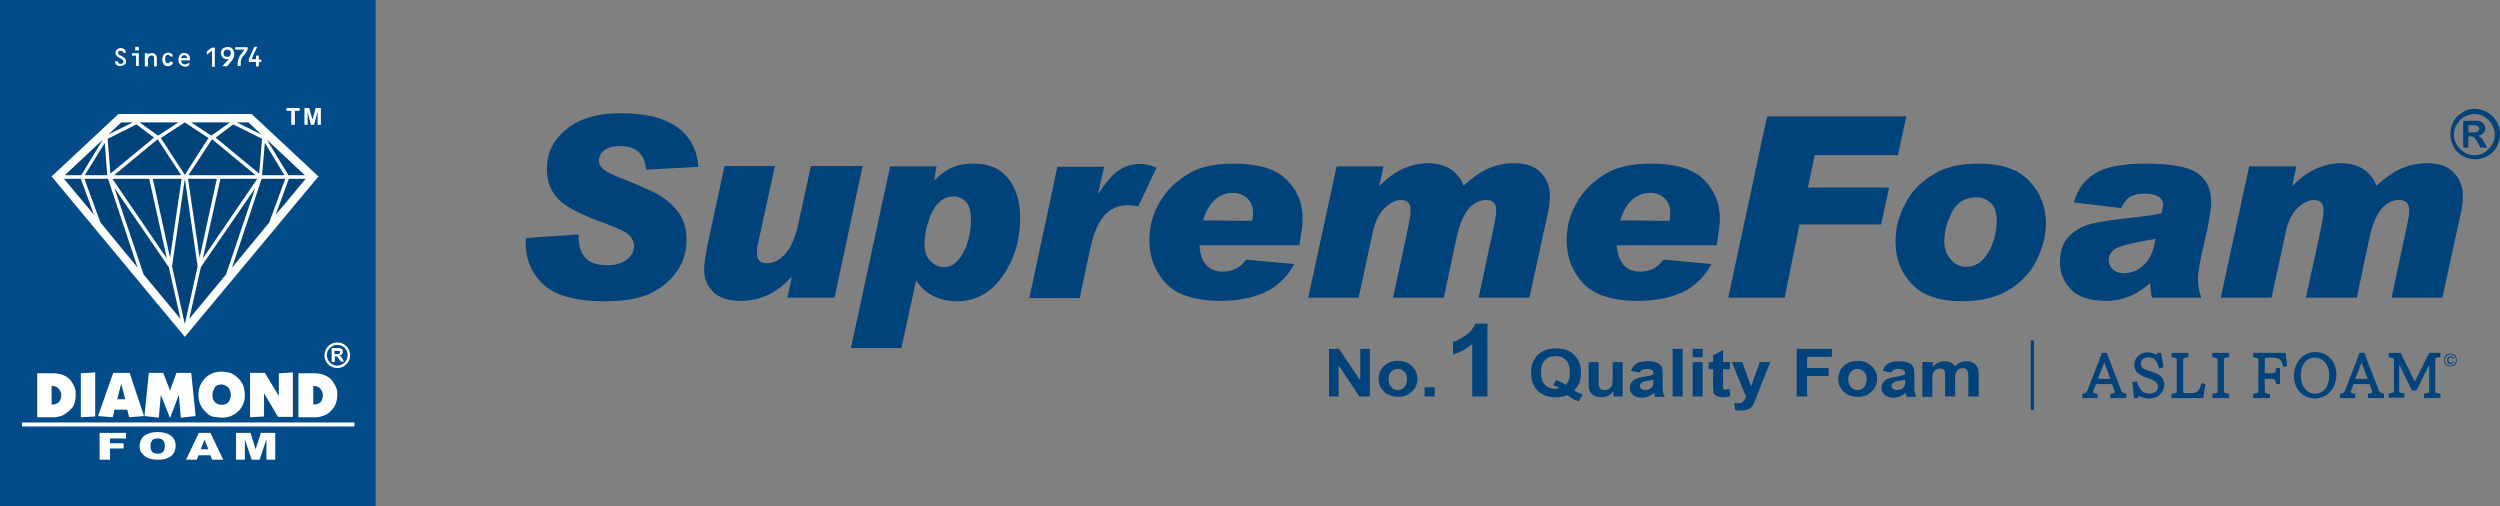 <?xml version="1.0" encoding="UTF-8"?> <svg xmlns="http://www.w3.org/2000/svg" xmlns:xlink="http://www.w3.org/1999/xlink" version="1.1" id="Layer_1" x="0px" y="0px" viewBox="0 0 624.9 126.5" style="enable-background:new 0 0 624.9 126.5;" xml:space="preserve"><rect x="0" y="0" width="624.9" height="126.5" fill="#808080" stroke="none"/> <style type="text/css"> .st0{fill:#004B88;} .st1{fill:#FFFFFF;} .st2{fill:#00427A;} </style> <rect class="st0" width="93.9" height="126.5"></rect> <polygon class="st1" points="62.1,30.4 30.3,30.4 15.5,44.3 46.2,81.2 76.9,44.3 "></polygon> <path class="st1" d="M46.2,84.2L12.9,44.1l16.7-15.6h33.3l16.7,15.6L46.2,84.2z M18.2,44.5l28.1,33.8l28.1-33.8L61.3,32.3H31.1 L18.2,44.5z"></path> <polygon class="st2" points="25.7,34.9 16.2,43.8 20.3,43.8 "></polygon> <polygon class="st2" points="16,44.7 23.5,53.7 20.2,44.7 "></polygon> <polygon class="st2" points="26.9,44.7 21.1,44.7 25.1,55.6 34.4,66.9 27,44.7 "></polygon> <path class="st2" d="M15.7,44.3L15.7,44.3L15.7,44.3z"></path> <polygon class="st2" points="40.1,30.6 40.1,30.6 34.9,30.6 39.5,33.9 44.6,30.6 "></polygon> <polygon class="st2" points="30.3,30.6 27.1,33.6 33.2,30.6 "></polygon> <polygon class="st2" points="28.6,47 35.9,68.6 45.1,79.7 42.2,66.8 "></polygon> <polygon class="st2" points="46.2,43.7 52.1,34.5 46.2,30.6 40.2,34.5 "></polygon> <polygon class="st2" points="41.7,64.6 37.3,44.7 28.1,44.7 "></polygon> <polygon class="st2" points="39.4,34.8 28.5,43.8 45.3,43.8 "></polygon> <polygon class="st2" points="45.4,44.7 38.2,44.7 42.5,64.4 "></polygon> <polygon class="st2" points="38.5,34.4 34.1,31.1 26.9,34.7 27.6,43.4 "></polygon> <polygon class="st2" points="49.4,66.6 46.2,44.7 43,66.6 46.2,81 "></polygon> <polygon class="st2" points="26.8,43.8 26.2,35.7 21.2,43.8 "></polygon> <polygon class="st2" points="76.2,43.8 66.7,34.9 72.1,43.8 "></polygon> <polygon class="st2" points="68.9,53.7 76.4,44.7 72.2,44.7 "></polygon> <polygon class="st2" points="65.5,44.7 65.4,44.7 58,66.9 67.3,55.6 71.3,44.7 "></polygon> <path class="st2" d="M76.7,44.3L76.7,44.3L76.7,44.3z"></path> <polygon class="st2" points="62.1,30.6 59.2,30.6 65.3,33.6 "></polygon> <polygon class="st2" points="50.2,66.8 47.3,79.7 56.5,68.6 63.8,47 "></polygon> <polygon class="st2" points="55.1,44.7 50.7,64.6 64.3,44.7 "></polygon> <polygon class="st2" points="49.9,64.4 54.2,44.7 47,44.7 "></polygon> <polygon class="st2" points="64.8,43.4 65.5,34.7 58.3,31.1 53.9,34.4 "></polygon> <polygon class="st2" points="66.2,35.7 65.5,43.8 71.1,43.8 "></polygon> <polygon class="st2" points="52.2,30.6 52.2,30.6 57.5,30.6 52.8,33.9 47.8,30.6 "></polygon> <polyline class="st2" points="63.9,43.8 47.1,43.8 53,34.8 "></polyline> <polygon class="st1" points="72.8,31.2 72.8,27.7 71.6,27.7 71.6,27 74.9,27 74.9,27.7 73.7,27.7 73.7,31.2 "></polygon> <polygon class="st1" points="76.1,31.2 76.1,27 77.3,27 78.1,29.9 78.9,27 80.2,27 80.2,31.2 79.4,31.2 79.4,27.9 78.5,31.2 77.7,31.2 76.9,27.9 76.9,31.2 "></polygon> <path class="st1" d="M65.3,15.5c-0.1,0-0.3,0-0.4,0s-0.2,0-0.2,0.2c0,0.3,0,0.6,0,0.9H64c0-0.3,0-0.5,0-0.8s0-0.3-0.3-0.3 c-0.4,0-0.9,0-1.3,0h-0.2c0-0.4-0.1-0.7,0.1-1c0.2-0.3,0.3-0.7,0.5-1.1c0.2-0.5,0.5-1,0.7-1.6l0.1-0.1c0.2,0,0.4,0,0.7,0 c-0.5,1-1,2.1-1.4,3.1c0.4,0,0.7,0,1,0l0.1-0.1c0-0.2,0-0.4,0-0.6v-0.2h0.7c0,0.3,0,0.5,0,0.8c0,0.2,0,0.2,0.2,0.2 c0.1,0,0.3,0,0.4,0L65.3,15.5L65.3,15.5z"></path> <path class="st1" d="M55.6,16.5c0.5-0.6,1.1-1.1,1.6-1.8c-0.3,0.1-0.6,0.1-0.8,0.1c-0.3-0.1-0.6-0.2-0.8-0.5c-0.4-0.5-0.4-1-0.3-1.5 c0.1-0.5,0.4-0.8,0.9-0.9c0.4-0.2,0.8-0.2,1.2-0.1c0.4,0.1,0.7,0.3,0.9,0.7c0.3,0.5,0.3,1,0.2,1.5c-0.1,0.4-0.3,0.8-0.5,1.1 c-0.3,0.4-0.7,0.8-1,1.2c-0.1,0.2-0.3,0.3-0.6,0.3C56,16.5,55.8,16.6,55.6,16.5L55.6,16.5z M56.8,14.2c0.5,0.1,0.9-0.4,0.9-0.9 c0-0.6-0.4-0.9-0.9-0.9s-0.9,0.3-0.9,0.9C55.8,13.8,56.2,14.2,56.8,14.2"></path> <path class="st1" d="M28.8,15.3c0.3,0,0.4,0,0.6,0l0.1,0.1c0,0.3,0.2,0.5,0.4,0.5c0.3,0.1,0.6,0.1,0.9-0.2c0.1-0.2,0.1-0.6-0.1-0.7 c-0.2-0.1-0.4-0.3-0.6-0.4c-0.3-0.2-0.7-0.3-0.9-0.6c-0.1-0.1-0.2-0.3-0.3-0.4c-0.1-0.5,0-1,0.4-1.3s0.9-0.4,1.4-0.2 c0.4,0.1,0.6,0.4,0.7,0.7c0.1,0.1,0,0.3,0.1,0.4c-0.2,0-0.4,0-0.6,0h-0.1c0-0.2-0.1-0.4-0.3-0.4c-0.2-0.1-0.3-0.1-0.5-0.1 c-0.3,0-0.4,0.2-0.5,0.4c0,0.2,0.1,0.5,0.3,0.6c0.4,0.2,0.8,0.4,1.1,0.6c0.3,0.2,0.5,0.5,0.6,0.8c0,0.3,0,0.6-0.1,0.8 c-0.2,0.2-0.4,0.4-0.7,0.5c-0.3,0.1-0.7,0.1-1,0.1c-0.4-0.1-0.7-0.3-0.9-0.7C28.8,15.7,28.8,15.5,28.8,15.3"></path> <path class="st1" d="M47.4,15.8c0,0.3-0.2,0.6-0.4,0.7c-0.4,0.2-0.8,0.2-1.2,0.1s-0.8-0.4-1-0.8c-0.2-0.3-0.2-0.7-0.2-1.1 c0.1-0.5,0.2-0.9,0.6-1.2c0.1-0.1,0.2-0.1,0.3-0.2c0.4-0.1,0.9-0.1,1.3,0.1c0.3,0.2,0.5,0.4,0.6,0.7s0.1,0.6,0.1,0.9l-0.1,0.1 c-0.4,0-0.8,0-1.2,0c-0.3,0-0.6,0-0.9,0c-0.1,0.3,0.2,0.7,0.5,0.9c0.3,0.1,0.6,0.2,0.8,0c0.1,0,0.1-0.1,0.2-0.1 C47,15.8,47.2,15.8,47.4,15.8 M46.8,14.5c0-0.3-0.3-0.7-0.7-0.7s-0.8,0.3-0.8,0.7H46.8z"></path> <path class="st1" d="M36.9,16.6h-0.7v-3.3h0.7v0.3c0.1-0.1,0.1-0.1,0.2-0.1c0.4-0.2,0.7-0.3,1.2-0.2c0.6,0.1,0.9,0.7,0.9,1.2 c0,0.7,0,1.4,0,2.1h-0.7c0-0.1,0-0.1,0-0.2c0-0.7,0-1.3,0-2c0-0.3-0.2-0.5-0.5-0.5s-0.6,0-0.8,0.3C37,14.4,37,14.6,37,14.9 c0,0.5,0,1.1,0,1.6v0.1H36.9z"></path> <path class="st1" d="M60.1,16.5h-0.7v-0.1c0-0.2,0-0.4,0-0.7c0-0.4,0.1-0.8,0.3-1.2c0.2-0.5,0.5-0.9,0.9-1.4 c0.2-0.2,0.3-0.5,0.5-0.7l0,0h-2.3v-0.6h3.1c0,0.2,0,0.3,0,0.5c-0.1,0.3-0.2,0.6-0.4,0.8c-0.2,0.4-0.5,0.7-0.8,1 c-0.2,0.2-0.3,0.5-0.4,0.8c-0.2,0.5-0.1,0.9-0.1,1.4C60.1,16.4,60.1,16.5,60.1,16.5"></path> <path class="st1" d="M51.7,13.7c0-0.3,0-0.6,0-0.8c0-0.1,0.1-0.2,0.2-0.2c0.3-0.3,0.6-0.5,0.9-0.7c0.1-0.1,0.2-0.1,0.3-0.1 c0.2,0,0.4,0,0.6,0v4.8H53v-4C52.5,13,52.2,13.3,51.7,13.7"></path> <path class="st1" d="M43.2,15.5c0,0.4-0.1,0.6-0.4,0.8c-0.4,0.3-0.8,0.3-1.2,0.2c-0.3-0.1-0.6-0.2-0.7-0.5c-0.3-0.5-0.4-1-0.3-1.5 c0.1-0.4,0.2-0.8,0.6-1.1c0.4-0.2,0.8-0.3,1.2-0.2c0.3,0.1,0.6,0.2,0.7,0.5c0.1,0.1,0.1,0.3,0.2,0.4c-0.2,0-0.4,0-0.7,0 c0,0-0.1,0-0.1-0.1c-0.1-0.1-0.2-0.2-0.3-0.3c-0.3,0-0.5,0-0.7,0.2c-0.1,0.1-0.2,0.3-0.2,0.4c0,0.3,0,0.6,0,0.9 c0.1,0.4,0.3,0.7,0.8,0.6c0.2,0,0.3-0.2,0.4-0.4l0.1-0.1C42.8,15.5,43,15.5,43.2,15.5"></path> <polygon class="st1" points="34,13.9 33,13.9 33,13.3 34.7,13.3 34.7,16.5 34,16.5 "></polygon> <path class="st1" d="M33.8,12.6v-0.9c0.3,0,0.5,0,0.8,0l0.1,0.1c0,0.2,0,0.5,0,0.8C34.7,12.6,33.8,12.6,33.8,12.6z"></path> <path class="st1" d="M18.9,97.8c0,0.1,0,0.3,0,0.5s0,0.3,0,0.5c0,1.6-0.4,2.8-1.3,3.6c-0.9,0.8-1.6,1.3-2.1,1.5 c-0.6,0.2-1.2,0.4-2,0.4H13H9.3v-11h3.8h0.6c1.2,0.1,2.1,0.4,2.8,0.8c0.7,0.4,1.3,1,1.7,1.8C18.6,96.5,18.8,97.2,18.9,97.8 M15.1,97.9c-0.3-0.8-0.9-1.3-1.7-1.4h-0.2h-0.3v4.6h0.3h0.3c0.4-0.1,0.7-0.2,1-0.4c0.3-0.2,0.5-0.5,0.6-0.9 c0.2-0.4,0.2-0.7,0.2-1.1C15.3,98.4,15.3,98.1,15.1,97.9"></path> <polygon class="st1" points="23.8,104.1 20.2,104.3 20.2,93.3 23.8,93.1 "></polygon> <path class="st1" d="M36,104l-3.7,0.3l-0.5-1.9h-3.2l-0.4,1.9l-3.7-0.3l3.8-10.8h4.1L36,104z M31.3,99.8l-1-3.9l-1,3.9H31.3z"></path> <polygon class="st1" points="48.9,104 45.2,104.4 44.7,98.7 42.5,104.5 40.2,98.7 39.7,104.4 36.1,104 37.2,93.2 40.8,93.2 42.5,97.6 44.1,93.2 47.8,93.2 "></polygon> <path class="st1" d="M61.1,100c-0.3,1.4-1,2.4-2,3.2c-1,0.8-2.2,1.2-3.7,1.2c-0.4,0-1-0.1-1.9-0.2s-1.7-0.7-2.6-1.8 c-0.9-1-1.3-2.3-1.3-3.8c0-1.6,0.6-3,1.7-4.1c1.1-1.1,2.5-1.6,4.1-1.6c0.4,0,0.9,0.1,1.7,0.2s1.5,0.6,2.3,1.3 c0.8,0.8,1.3,1.5,1.5,2.3s0.3,1.4,0.3,1.9C61.2,99.1,61.2,99.6,61.1,100 M57.6,98.1c-0.1-0.6-0.3-1.1-0.8-1.5 c-0.5-0.3-1-0.5-1.4-0.5c-0.9,0-1.5,0.3-1.8,0.9s-0.5,1.1-0.5,1.7c0,0.8,0.2,1.4,0.6,1.8s1,0.7,1.7,0.7c0.8,0,1.4-0.3,1.8-0.8 c0.3-0.6,0.5-1.1,0.5-1.7v-0.3C57.7,98.3,57.6,98.2,57.6,98.1"></path> <polygon class="st1" points="73.2,104.2 69.5,104.2 66,98.3 66,104.1 62.5,104.3 62.5,93.2 66.2,93.2 69.7,99 69.7,93.3 73.2,93.1 "></polygon> <path class="st1" d="M84.3,97.8c0,0.1,0,0.3,0,0.5s0,0.3,0,0.5c0,1.6-0.5,2.7-1.3,3.6c-0.9,1-1.3,1.2-2.1,1.5 c-0.6,0.2-1.2,0.4-2,0.4h-0.6h-3.7v-11h3.8H79c1.2,0.1,2.1,0.4,2.8,0.8c0.7,0.4,1.3,1,1.7,1.8C83.9,96.5,84.2,97.2,84.3,97.8 M80.5,97.9c-0.3-0.8-0.9-1.3-1.7-1.4h-0.2h-0.3v4.6h0.3h0.3c0.4-0.1,0.7-0.2,1-0.4c0.3-0.2,0.5-0.5,0.6-0.9 c0.2-0.4,0.2-0.7,0.2-1.1C80.7,98.4,80.6,98.1,80.5,97.9"></path> <polygon class="st1" points="24.9,108.2 31.5,108.2 31.5,109.6 27.5,109.6 27.5,110.8 30.9,110.8 30.9,112.1 27.5,112.1 27.5,114.9 24.9,114.9 "></polygon> <path class="st1" d="M34.9,111.5c0-1.1,0.4-2,1.2-2.6s1.9-0.9,3.3-0.9c1.4,0,2.5,0.3,3.3,0.9s1.2,1.4,1.2,2.5c0,0.8-0.2,1.4-0.5,1.9 s-0.8,0.9-1.5,1.2c-0.6,0.3-1.4,0.4-2.4,0.4s-1.8-0.1-2.4-0.4c-0.6-0.2-1.2-0.6-1.5-1.1C35.1,113,34.9,112.3,34.9,111.5 M37.6,111.5 c0,0.7,0.2,1.2,0.5,1.5s0.8,0.4,1.3,0.4c0.6,0,1-0.1,1.3-0.4s0.5-0.8,0.5-1.6c0-0.6-0.2-1.1-0.5-1.4s-0.8-0.4-1.3-0.4 s-1,0.1-1.3,0.4C37.8,110.4,37.6,110.9,37.6,111.5"></path> <path class="st1" d="M52.6,113.8h-3l-0.4,1.1h-2.7l3.2-6.7h2.9l3.2,6.7H53L52.6,113.8z M52.1,112.3l-1-2.4l-0.9,2.4H52.1z"></path> <polygon class="st1" points="59,108.2 62.6,108.2 63.9,112.3 65.2,108.2 68.8,108.2 68.8,114.9 66.6,114.9 66.6,109.8 64.9,114.9 62.9,114.9 61.2,109.8 61.2,114.9 59,114.9 "></polygon> <rect x="5.5" y="105.6" class="st1" width="83.1" height="1"></rect> <path class="st1" d="M84.3,92c-1.8,0-3.2-1.4-3.2-3.2s1.4-3.2,3.2-3.2c1.8,0,3.2,1.4,3.2,3.2S86.1,92,84.3,92 M84.3,86.2 c-1.4,0-2.6,1.2-2.6,2.6s1.2,2.6,2.6,2.6s2.6-1.2,2.6-2.6C86.9,87.3,85.7,86.2,84.3,86.2"></path> <path class="st1" d="M82.9,90.5V87h1.5c0.4,0,0.6,0,0.8,0.1c0.2,0.1,0.3,0.2,0.4,0.3c0.1,0.2,0.1,0.3,0.1,0.5c0,0.3-0.1,0.5-0.2,0.6 c-0.2,0.2-0.4,0.3-0.7,0.3c0.1,0.1,0.3,0.2,0.4,0.3c0.1,0.1,0.2,0.3,0.4,0.6l0.4,0.7h-0.8l-0.5-0.7c-0.2-0.3-0.3-0.4-0.4-0.5 s-0.1-0.1-0.2-0.1s-0.2,0-0.3,0h-0.1v1.4C83.7,90.5,82.9,90.5,82.9,90.5z M83.6,88.5h0.5c0.3,0,0.5,0,0.6,0s0.1-0.1,0.2-0.1 c0-0.1,0.1-0.2,0.1-0.3c0-0.1,0-0.2-0.1-0.3c-0.1-0.1-0.1-0.1-0.3-0.1c-0.1,0-0.2,0-0.5,0h-0.5C83.6,87.7,83.6,88.5,83.6,88.5z"></path> <path class="st2" d="M174.6,41.7l-13.1,0.7c-0.3-3.9-2.5-5.9-6.6-5.9c-1.7,0-3,0.4-3.9,1.1s-1.3,1.6-1.3,2.6c0,0.7,0.4,1.4,1.1,2.1 c0.7,0.6,2.4,1.5,5.1,2.5c3.4,1.3,6.2,2.6,8.4,3.7c2.1,1.2,3.9,2.7,5.3,4.6c1.4,1.9,2,4.2,2,7c0,2.6-0.7,5.1-2.2,7.4 c-1.5,2.3-3.6,4.2-6.4,5.6c-2.8,1.5-6.7,2.2-11.8,2.2c-7.2,0-12.3-1.4-15.3-4.1c-3-2.8-4.5-6.3-4.5-10.6v-1.1l13.2-0.9 c0,2.8,0.6,4.8,1.9,6c1.2,1.2,3,1.7,5.2,1.7s3.9-0.5,5.1-1.5c1.2-1,1.7-2.1,1.7-3.3c0-0.9-0.4-1.8-1.1-2.6c-0.7-0.8-2.6-1.7-5.5-2.8 c-6.7-2.4-10.9-4.6-12.6-6.6c-1.8-2-2.6-4.5-2.6-7.3c0-2.6,0.7-5,2.2-7.1s3.6-3.8,6.3-5c2.8-1.2,6.1-1.8,10-1.8 C167.2,28.3,173.8,32.8,174.6,41.7"></path> <path class="st2" d="M215.6,41.6l-7,32.8h-11.8l1.1-5l-0.2-0.1c-3.4,3.9-7.6,5.9-12.7,5.9c-3,0-5.3-0.8-6.8-2.3s-2.2-3.4-2.2-5.6 c0-1.4,0.4-4.1,1.3-8.2l3.8-17.6h12.6l-3.5,16c-0.5,2.4-0.8,3.7-0.9,4.1c-0.1,0.4-0.1,0.9-0.1,1.4v0.1c0,1.8,0.8,2.7,2.4,2.7 c1.9,0,3.5-0.9,4.9-2.6c1.4-1.7,2.4-4.2,3.1-7.5l3.1-14.2h12.9V41.6z"></path> <path class="st2" d="M233.6,45c1.8-1.7,3.4-2.8,4.8-3.3c1.4-0.6,3.1-0.8,5.1-0.8c3.7,0,6.5,1.2,8.5,3.7s3,5.8,3,9.9 c0,5.6-1.5,10.4-4.4,14.6c-3,4.1-6.7,6.2-11.2,6.2c-4.6,0-8.1-1.7-10.4-5.2L225.3,87h-12.6l9.8-45.4h11.6l-0.6,3.3L233.6,45z M236,66.8c1.8,0,3.4-1.2,4.7-3.5c1.3-2.3,2-5.2,2-8.5c0-2-0.4-3.5-1.3-4.4c-0.8-0.9-1.9-1.3-3-1.3c-2.3,0-4.1,1.3-5.4,3.9 c-1.2,2.6-1.9,5.3-1.9,8c0,1.9,0.5,3.4,1.5,4.3C233.7,66.3,234.8,66.8,236,66.8"></path> <path class="st2" d="M289.1,41.9l-4.6,9.7c-1-0.2-1.8-0.3-2.6-0.3c-2.4,0-4.4,0.9-5.9,2.6c-1.5,1.7-2.7,4.5-3.5,8.3l-2.6,12.3h-12.6 l7-32.8H276l-1.5,6.5l0.1,0.1c2-2.9,3.7-4.9,5.2-5.8c1.5-1,3.1-1.5,4.9-1.5C286.1,40.9,287.5,41.2,289.1,41.9"></path> <path class="st2" d="M323.5,66c-1.8,3.3-4.2,5.6-7.2,7s-6.7,2.2-11.1,2.2c-6.5,0-11.1-1.5-13.8-4.4c-2.7-2.9-4.1-6.5-4.1-10.7 c0-2.9,0.6-5.7,1.9-8.3s3-4.8,5.2-6.5c2.2-1.8,4.3-2.9,6.5-3.5c2.1-0.6,4.6-0.9,7.5-0.9c6.1,0,10.5,1.3,13.2,4s4,5.9,4,9.8 c0,1.3-0.3,3.5-0.8,6.6h-25c0.3,4.4,2.3,6.6,5.9,6.6c2.4,0,4.4-1,5.8-3L323.5,66z M313,55.2c0.1-0.5,0.2-1.1,0.2-1.9 c0-1.7-0.5-2.9-1.5-3.8c-1-0.9-2.2-1.3-3.7-1.3s-3,0.6-4.3,1.7c-1.3,1.2-2.3,2.9-3,5.2L313,55.2L313,55.2z"></path> <path class="st2" d="M365.8,46.4c2.4-2.1,4.5-3.6,6.5-4.4c2-0.8,4-1.2,6.2-1.2c3,0,5.2,0.8,6.7,2.4c1.5,1.6,2.2,3.5,2.2,5.7 c0,1.3-0.1,2.6-0.4,3.9l-4.7,21.6h-12.7l3-14c0.8-3.6,1.2-5.7,1.3-6.4c0.1-0.7,0.1-1.2,0.1-1.4c0-1.7-0.8-2.6-2.4-2.6 c-1.9,0-3.4,0.8-4.7,2.4c-1.2,1.6-2.2,4-2.9,7.4l-3.1,14.6h-12.7l3-13.8c0.8-3.7,1.2-5.9,1.3-6.6c0.1-0.7,0.1-1.2,0.1-1.5 c0-1.7-0.8-2.5-2.5-2.5c-1.3,0-2.6,0.7-4,2s-2.5,3.5-3.1,6.7l-3.4,15.7H327l7.1-32.8h11.7l-1,4.7l0.1,0.1c3.6-3.7,7.7-5.6,12.2-5.6 c2.1,0,3.9,0.5,5.5,1.5C364.1,43.3,365.2,44.7,365.8,46.4"></path> <path class="st2" d="M427.8,66c-1.8,3.3-4.2,5.6-7.2,7s-6.7,2.2-11.1,2.2c-6.5,0-11.1-1.5-13.8-4.4c-2.7-2.9-4.1-6.5-4.1-10.7 c0-2.9,0.6-5.7,1.9-8.3s3-4.8,5.2-6.5c2.2-1.8,4.3-2.9,6.5-3.5c2.1-0.6,4.6-0.9,7.5-0.9c6.1,0,10.5,1.3,13.2,4s4,5.9,4,9.8 c0,1.3-0.3,3.5-0.8,6.6h-25c0.4,4.4,2.3,6.6,5.9,6.6c2.4,0,4.4-1,5.8-3L427.8,66z M417.3,55.2c0.1-0.5,0.2-1.1,0.2-1.9 c0-1.7-0.5-2.9-1.5-3.8c-1-0.9-2.2-1.3-3.7-1.3s-3,0.6-4.3,1.7c-1.3,1.2-2.3,2.9-3,5.2L417.3,55.2L417.3,55.2z"></path> <polygon class="st2" points="476.5,29.1 474.4,38.8 453.6,38.8 451.9,46.9 472.2,46.9 470.2,56.1 449.8,56.1 446.1,74.4 432,74.4 441.7,29.1 "></polygon> <path class="st2" d="M494.5,40.9c5.9,0,10.2,1.5,12.9,4.5c2.7,3,4,6.4,4,10.4c0,3-0.8,6.1-2.3,9.2s-3.9,5.6-7,7.5 c-3.1,1.8-6.9,2.8-11.5,2.8c-5.8,0-10-1.4-12.7-4.3c-2.7-2.8-4.1-6.4-4.1-10.6c0-3.3,0.8-6.5,2.5-9.6c1.6-3.1,4-5.5,7.1-7.3 C486.4,41.7,490.1,40.9,494.5,40.9 M491.4,66.7c2.4,0,4.2-1.2,5.6-3.6s2.1-5.1,2.1-8c0-2.1-0.5-3.6-1.6-4.5s-2.2-1.3-3.5-1.3 c-2.7,0-4.7,1.2-6,3.6c-1.3,2.4-2,4.9-2,7.4c0,1.8,0.5,3.3,1.6,4.5C488.6,66.1,489.9,66.7,491.4,66.7"></path> <path class="st2" d="M518.4,50.6c0.8-3.1,2.5-5.5,5.2-7.2s6.9-2.5,12.6-2.5c6.5,0,10.8,0.8,13.1,2.4c2.3,1.6,3.4,4,3.4,7.1 c0,2.1-0.6,5.5-1.7,10.2c-1.1,4.5-1.6,7.6-1.6,9.3c0,1.5,0.3,3,0.8,4.5h-12.3c-0.3-1.3-0.4-2.5-0.4-3.7c-3.3,3-7,4.5-11,4.5 c-4.1,0-7.1-1-8.9-2.9c-1.8-1.9-2.7-4.2-2.7-6.7c0-2.9,0.8-5.1,2.4-6.7c1.6-1.5,3.6-2.6,6-3.1s5.6-1,9.7-1.4 c3.7-0.4,6.1-0.8,7.3-1.1c0.2-1,0.4-1.7,0.4-2.2c0-0.8-0.4-1.5-1.3-2c-0.8-0.5-1.9-0.7-3.3-0.7c-1.4,0-2.6,0.2-3.5,0.7 s-1.7,1.4-2.4,2.9L518.4,50.6z M538.8,59.7c-5.8,1-9.2,1.8-10.2,2.6c-1,0.7-1.5,1.6-1.5,2.6c0,1.1,0.4,1.9,1.1,2.5 c0.7,0.6,1.6,0.9,2.8,0.9c1.6,0,3.2-0.6,4.7-1.9C537.2,65.1,538.3,62.9,538.8,59.7"></path> <path class="st2" d="M594,46.4c2.4-2.1,4.5-3.6,6.5-4.4c2-0.8,4-1.2,6.2-1.2c3,0,5.2,0.8,6.7,2.4c1.5,1.6,2.2,3.5,2.2,5.7 c0,1.3-0.1,2.6-0.4,3.9l-4.7,21.6h-12.7l3-14c0.8-3.6,1.2-5.7,1.3-6.4s0.1-1.2,0.1-1.4c0-1.7-0.8-2.6-2.4-2.6 c-1.9,0-3.4,0.8-4.7,2.4c-1.2,1.6-2.2,4-2.9,7.4l-3.1,14.6h-12.7l3-13.8c0.8-3.7,1.2-5.9,1.3-6.6c0.1-0.7,0.1-1.2,0.1-1.5 c0-1.7-0.8-2.5-2.5-2.5c-1.3,0-2.6,0.7-4,2s-2.5,3.5-3.1,6.7l-3.4,15.7h-12.7l7.1-32.8H574l-1,4.7l0.1,0.1c3.6-3.7,7.7-5.6,12.2-5.6 c2.1,0,3.9,0.5,5.5,1.5C592.3,43.3,593.4,44.7,594,46.4"></path> <path class="st2" d="M618.5,27.2c1.1,0,2.1,0.3,3.1,0.8s1.8,1.3,2.4,2.3c0.6,1,0.9,2.1,0.9,3.2c0,1.1-0.3,2.2-0.8,3.2 c-0.6,1-1.3,1.8-2.3,2.3c-1,0.6-2,0.8-3.1,0.8s-2.1-0.3-3.1-0.8c-1-0.6-1.8-1.3-2.3-2.3c-0.6-1-0.8-2.1-0.8-3.2 c0-1.1,0.3-2.2,0.8-3.2c0.6-1,1.4-1.8,2.4-2.3C616.4,27.5,617.4,27.2,618.5,27.2 M618.5,28.5c-0.9,0-1.7,0.2-2.5,0.7 c-0.8,0.4-1.4,1.1-1.9,1.9s-0.7,1.7-0.7,2.6s0.2,1.7,0.7,2.5s1.1,1.4,1.9,1.9c0.8,0.5,1.6,0.7,2.5,0.7s1.7-0.2,2.5-0.7 s1.4-1.1,1.9-1.9c0.4-0.8,0.7-1.6,0.7-2.5s-0.2-1.7-0.7-2.6c-0.5-0.8-1.1-1.4-1.9-1.9C620.2,28.7,619.4,28.5,618.5,28.5 M615.7,36.9 v-6.7h1.4c1.3,0,2,0,2.1,0c0.5,0,0.8,0.1,1.1,0.3c0.3,0.1,0.5,0.4,0.6,0.6c0.2,0.3,0.3,0.6,0.3,1c0,0.5-0.2,0.9-0.5,1.2 c-0.3,0.4-0.8,0.6-1.3,0.6c0.2,0.1,0.4,0.2,0.5,0.3s0.3,0.3,0.5,0.5c0.1,0.1,0.2,0.3,0.5,0.8l0.8,1.4H620l-0.6-1.1 c-0.4-0.7-0.7-1.2-0.9-1.4s-0.6-0.3-0.9-0.3H617v2.8C617,36.9,615.7,36.9,615.7,36.9z M617,33.1h0.6c0.8,0,1.3,0,1.5-0.1 s0.3-0.2,0.4-0.3c0.1-0.1,0.2-0.3,0.2-0.5s-0.1-0.4-0.2-0.5c-0.1-0.1-0.3-0.3-0.5-0.3c-0.2-0.1-0.7-0.1-1.5-0.1H617V33.1z"></path> <path class="st2" d="M529.9,97.4c0.2,0.6,0.5,1.1,1.4,1.2v0.6h-3.5v-0.6c0.8-0.1,1.1-0.3,1.1-0.7c0-0.1-0.1-0.3-0.1-0.5l-0.7-1.8 h-4.4l-0.7,1.8c0,0.1-0.1,0.3-0.1,0.4c0,0.3,0.2,0.7,1.2,0.8v0.6h-3.3v-0.6c0.7-0.2,1-0.3,1.4-1.2l3.4-9h0.8L529.9,97.4z M524,95 h3.9l-1.9-5.1L524,95z"></path> <path class="st2" d="M531.5,99.5h-4v-1.1h0.2c0.9-0.1,0.9-0.3,0.9-0.4s-0.1-0.3-0.1-0.4l-0.6-1.6h-4l-0.6,1.6c0,0.1-0.1,0.2-0.1,0.3 c0,0.3,0.3,0.5,0.9,0.5h0.2v1.1h-3.8v-1l0.2-0.1c0.6-0.1,0.9-0.3,1.2-1.1l3.5-9.1h1.2l3.5,9.1c0.2,0.6,0.4,0.9,1.2,1.1h0.2 L531.5,99.5L531.5,99.5z M528,98.9h3v-0.1c-0.9-0.2-1.1-0.8-1.3-1.3l-3.3-8.8h-0.5l-3.4,8.8c-0.3,0.9-0.8,1.2-1.3,1.3v0.1h2.7v-0.1 c-1-0.2-1.2-0.6-1.2-1c0-0.1,0-0.3,0.1-0.5l0.7-1.9h4.8l0.7,1.9c0.1,0.2,0.1,0.4,0.1,0.6C529.2,98.7,528.5,98.8,528,98.9L528,98.9z M528.2,95.3h-4.6l2.3-6.1L528.2,95.3z M524.4,94.7h3.1l-1.5-4.1L524.4,94.7z"></path> <path class="st2" d="M534.6,98.7c-0.2,0-0.3,0.3-0.4,0.5h-0.5l-0.4-3.6l0.6-0.1c0.6,2.3,1.8,3.1,3.3,3.1c1.3,0,2.4-0.8,2.4-2.1 c0-1.4-1.2-1.8-2.5-2.3c-1.7-0.6-3.4-1.2-3.4-3.2c0-1.7,1.4-2.8,3.1-2.8c1.2,0,1.9,0.5,2.2,0.5c0.2,0,0.3-0.3,0.3-0.4h0.6l0.5,3.2 l-0.6,0.2c-0.4-1.7-1.4-2.7-2.9-2.7c-1.2,0-2.2,0.7-2.2,1.9c0,1.3,1.2,1.7,2.6,2.2c1.6,0.5,3.3,1.1,3.3,3.2c0,1.9-1.3,3.1-3.3,3.1 C535.7,99.4,535,98.7,534.6,98.7"></path> <path class="st2" d="M537.2,99.6c-1.1,0-1.8-0.3-2.3-0.5c-0.2-0.1-0.3-0.1-0.4-0.1v-0.3V99c0,0-0.1,0.1-0.1,0.3v0.2h-1l-0.4-4 l1.1-0.2l0.1,0.2c0.6,2,1.5,2.9,3.1,2.9c1.2,0,2.1-0.7,2.1-1.8c0-1.1-0.9-1.5-2.3-2c-1.7-0.6-3.6-1.2-3.6-3.4c0-1.8,1.4-3.1,3.4-3.1 c0.8,0,1.4,0.2,1.8,0.4c0.2,0.1,0.3,0.1,0.4,0.1c0,0,0-0.1,0.1-0.2v-0.2h1l0.6,3.6l-1.1,0.3l-0.1-0.3c-0.4-1.7-1.3-2.5-2.6-2.5 c-1.1,0-1.9,0.7-1.9,1.6c0,1.1,0.9,1.4,2.3,1.9h0.1c1.5,0.5,3.5,1.1,3.5,3.4C540.8,98.3,539.4,99.6,537.2,99.6 M534.6,98.4 c0.2,0,0.4,0.1,0.6,0.2c0.4,0.2,1.1,0.5,2.1,0.5c1.9,0,3.1-1.1,3.1-2.9c0-1.9-1.6-2.4-3.1-2.9h-0.1c-1.4-0.5-2.7-0.9-2.7-2.4 c0-1.2,1-2.1,2.5-2.1s2.5,0.9,3,2.7h0.1l-0.5-2.7h-0.1c-0.2,0.5-0.5,0.5-1.1,0.2c-0.4-0.2-0.9-0.4-1.6-0.4c-1.7,0-2.8,1.1-2.8,2.6 c0,1.8,1.6,2.3,3.2,2.9c1.3,0.5,2.7,0.9,2.7,2.5c0,1.4-1.1,2.3-2.6,2.3c-1.7,0-2.9-1-3.5-3h-0.1L534,99h0.1 C534.1,98.6,534.3,98.4,534.6,98.4"></path> <path class="st2" d="M543.1,99.2v-0.6c1-0.1,1.3-0.4,1.3-0.9V90c0-0.6-0.2-0.8-1.3-0.9v-0.6h3.6V89c-1,0.1-1.3,0.4-1.3,0.9v7.9 c0,0.5,0.1,0.6,2,0.6s2.5-0.6,3-2.5l0.5,0.1l-0.5,3.2H543.1z"></path> <path class="st2" d="M550.7,99.5h-7.9v-1.1h0.2c1.1-0.1,1.1-0.3,1.1-0.7V90c0-0.3,0-0.5-1.1-0.7h-0.2v-1.1h4.2v1.1h-0.2 c-1.1,0.1-1.1,0.3-1.1,0.7v7.9c0,0.3,0,0.4,1.7,0.4c1.8,0,2.3-0.4,2.8-2.3l0.1-0.2l1,0.2L550.7,99.5z M543.3,98.9h6.9l0.4-2.7l0,0 c-0.5,2-1.3,2.5-3.2,2.5c-1.8,0-2.2-0.1-2.2-0.9V90c0-0.8,0.5-1,1.3-1.2v-0.1h-3.1v0.1c0.8,0.1,1.3,0.4,1.3,1.2v7.7 C544.6,98.5,544.2,98.8,543.3,98.9L543.3,98.9z"></path> <path class="st2" d="M553.3,99.2v-0.6c1-0.1,1.3-0.4,1.3-0.9V90c0-0.6-0.2-0.8-1.3-0.9v-0.6h3.6V89c-1,0.1-1.3,0.4-1.3,0.9v7.7 c0,0.6,0.2,0.8,1.3,0.9v0.6L553.3,99.2L553.3,99.2z"></path> <path class="st2" d="M557.2,99.5H553v-1.1h0.2c1.1-0.1,1.1-0.3,1.1-0.7V90c0-0.3,0-0.5-1.1-0.7H553v-1.1h4.2v1.1H557 c-1.1,0.1-1.1,0.3-1.1,0.7v7.7c0,0.3,0,0.6,1.1,0.7h0.2V99.5z M553.5,98.9h3.1v-0.1c-0.8-0.1-1.3-0.4-1.3-1.2V90 c0-0.8,0.5-1,1.3-1.2v-0.1h-3.1v0.1c0.8,0.1,1.3,0.4,1.3,1.2v7.7C554.8,98.5,554.4,98.8,553.5,98.9L553.5,98.9z"></path> <path class="st2" d="M571.1,88.5l0.3,2.8l-0.5,0.1c-0.4-1.6-0.9-2.2-3.1-2.2c-1.9,0-1.9,0.2-1.9,0.7v3.7h1.9c1.1,0,1.4-0.5,1.5-1.4 h0.5v3.5h-0.5c-0.1-0.9-0.3-1.4-1.5-1.4h-1.9v3.4c0,0.6,0.2,0.8,1.3,0.9v0.6h-3.6v-0.6c1-0.1,1.3-0.4,1.3-0.9V90 c0-0.6-0.2-0.8-1.3-0.9v-0.6H571.1z"></path> <path class="st2" d="M567.4,99.5h-4.2v-1.1h0.2c1.1-0.1,1.1-0.3,1.1-0.7V90c0-0.3,0-0.5-1.1-0.7h-0.2v-1.1h8.1l0.4,3.3l-1,0.2 l-0.1-0.3c-0.3-1.5-0.7-2-2.9-2c-1.6,0-1.6,0.1-1.6,0.4v3.5h1.6c1,0,1.2-0.3,1.2-1.1V92h1v4h-1v-0.2c-0.1-0.8-0.3-1.1-1.2-1.1h-1.6 v3.1c0,0.3,0,0.6,1.1,0.7h0.2V99.5z M563.8,98.9h3.1v-0.1c-0.8-0.1-1.3-0.4-1.3-1.2v-3.7h2.2c1.2,0,1.6,0.5,1.7,1.4l0,0v-2.9 c-0.1,0.8-0.5,1.4-1.7,1.4h-2.2v-4c0-0.8,0.4-0.9,2.2-0.9c2.3,0,2.9,0.6,3.3,2.1l0,0l-0.3-2.3h-7.1v0.1c0.8,0.1,1.3,0.4,1.3,1.2v7.7 C565.1,98.5,564.6,98.8,563.8,98.9L563.8,98.9z"></path> <path class="st2" d="M573.7,94c0-3.2,2.1-5.7,5.1-5.7c2.8,0,4.9,2.2,4.9,5.4c0,3.3-2.1,5.7-5.1,5.7C575.8,99.4,573.7,97.2,573.7,94 M582.5,94c0-2.8-1.6-4.9-3.9-4.9c-2.1,0-3.8,1.8-3.8,4.6c0,2.7,1.6,4.9,3.9,4.9C580.9,98.6,582.5,96.8,582.5,94"></path> <path class="st2" d="M578.6,99.6c-3,0-5.2-2.4-5.2-5.6c0-3.5,2.3-6,5.4-6c3,0,5.2,2.4,5.2,5.6C584,97.1,581.7,99.6,578.6,99.6 M578.8,88.6c-2.8,0-4.9,2.3-4.9,5.4c0,3,2,5.1,4.7,5.1c2.8,0,4.8-2.3,4.8-5.4C583.5,90.7,581.5,88.6,578.8,88.6 M578.8,98.9 c-2.4,0-4.2-2.2-4.2-5.1c0-2.8,1.7-4.9,4-4.9c2.4,0,4.2,2.2,4.2,5.1C582.8,96.8,581.2,98.9,578.8,98.9 M578.6,89.4 c-2.1,0-3.5,1.8-3.5,4.4c0,2.7,1.5,4.6,3.6,4.6s3.5-1.8,3.5-4.4C582.3,91.3,580.8,89.4,578.6,89.4"></path> <path class="st2" d="M594.2,97.4c0.2,0.6,0.5,1.1,1.4,1.2v0.6h-3.5v-0.6c0.8-0.1,1.1-0.3,1.1-0.7c0-0.1-0.1-0.3-0.1-0.5l-0.7-1.8 H588l-0.7,1.8c0,0.1-0.1,0.3-0.1,0.4c0,0.3,0.2,0.7,1.2,0.8v0.6h-3.3v-0.6c0.7-0.2,1-0.3,1.4-1.2l3.4-9h0.8L594.2,97.4z M588.3,95 h3.9l-1.9-5.1L588.3,95z"></path> <path class="st2" d="M595.9,99.5h-4v-1.1h0.2c0.9-0.1,0.9-0.3,0.9-0.4s-0.1-0.3-0.1-0.4l-0.6-1.6h-4l-0.6,1.6c0,0.1-0.1,0.2-0.1,0.3 c0,0.3,0.3,0.5,0.9,0.5h0.2v1.1h-3.8v-1l0.2-0.1c0.6-0.1,0.9-0.3,1.2-1.1l3.5-9.1h1.2l3.5,9.1c0.2,0.6,0.4,0.9,1.2,1.1h0.2 L595.9,99.5L595.9,99.5z M592.4,98.9h3v-0.1c-0.9-0.2-1.1-0.8-1.3-1.3l-3.3-8.8h-0.5l-3.4,8.8c-0.3,0.9-0.8,1.2-1.3,1.3v0.1h2.7 v-0.1c-1-0.2-1.2-0.6-1.2-1c0-0.1,0-0.3,0.1-0.5l0.7-1.9h4.8l0.7,1.9c0.1,0.2,0.1,0.4,0.1,0.6C593.5,98.7,592.8,98.8,592.4,98.9 L592.4,98.9z M592.5,95.3h-4.6l2.3-6.1L592.5,95.3z M588.7,94.7h3.1l-1.5-4.1L588.7,94.7z"></path> <path class="st2" d="M609.8,89c-1,0.1-1.3,0.4-1.3,0.9v7.7c0,0.6,0.2,0.8,1.3,0.9v0.6h-3.6v-0.6c1-0.1,1.3-0.4,1.3-0.9V90l-3.6,7.3 h-0.7l-3.6-7.4v7.7c0,0.6,0.2,0.8,1.3,0.9v0.6h-3.3v-0.6c1-0.1,1.3-0.4,1.3-0.9V90c0-0.6-0.2-0.8-1.3-0.9v-0.6h2.5l3.7,7.6l3.7-7.6 h2.4V89H609.8z"></path> <path class="st2" d="M610.1,99.5h-4.2v-1.1h0.2c1.1-0.1,1.1-0.3,1.1-0.7v-6.5l-3.2,6.4h-1.1l-3.2-6.5v6.5c0,0.3,0,0.6,1.1,0.7h0.2 v1.1h-3.9v-1.1h0.2c1.1-0.1,1.1-0.3,1.1-0.7V90c0-0.3,0-0.5-1.1-0.7h-0.2v-1.1h2.9l0.1,0.1l3.5,7.1l3.6-7.2h2.8v1.1h-0.2 c-1.1,0.1-1.1,0.3-1.1,0.7v7.7c0,0.3,0,0.6,1.1,0.7h0.2v1.1H610.1z M606.4,98.9h3.1v-0.1c-0.8-0.1-1.3-0.4-1.3-1.2V90 c0-0.8,0.5-1,1.3-1.2v-0.1h-2l-3.9,7.9l-3.9-7.9h-2.1v0.1c0.8,0.1,1.3,0.4,1.3,1.2v7.7c0,0.8-0.5,1-1.3,1.2V99h2.8v-0.1 c-0.8-0.1-1.3-0.4-1.3-1.2v-8.8l4.1,8.2h0.4l4-8.2v8.8C607.7,98.5,607.2,98.8,606.4,98.9L606.4,98.9z"></path> <path class="st2" d="M612.5,88.4c0.3,0,0.5,0.1,0.8,0.2s0.5,0.3,0.6,0.6c0.1,0.3,0.2,0.5,0.2,0.8s-0.1,0.6-0.2,0.8 c-0.1,0.3-0.3,0.5-0.6,0.6s-0.5,0.2-0.8,0.2s-0.6-0.1-0.8-0.2c-0.3-0.1-0.5-0.4-0.6-0.6c-0.1-0.3-0.2-0.5-0.2-0.8s0.1-0.6,0.2-0.8 c0.1-0.3,0.4-0.5,0.6-0.6C612,88.4,612.2,88.4,612.5,88.4 M612.5,88.6c-0.2,0-0.5,0.1-0.7,0.2s-0.4,0.3-0.5,0.5s-0.2,0.5-0.2,0.7 s0.1,0.5,0.2,0.7c0.1,0.2,0.3,0.4,0.5,0.5s0.4,0.2,0.7,0.2c0.2,0,0.5-0.1,0.7-0.2s0.4-0.3,0.5-0.5s0.2-0.5,0.2-0.7s-0.1-0.5-0.2-0.7 c-0.1-0.2-0.3-0.4-0.5-0.5S612.7,88.6,612.5,88.6 M613,90.3l0.3,0.1c0,0.2-0.1,0.3-0.3,0.4c-0.1,0.1-0.3,0.2-0.5,0.2 c-0.3,0-0.5-0.1-0.6-0.3c-0.2-0.2-0.2-0.4-0.2-0.7c0-0.2,0-0.4,0.1-0.5s0.2-0.3,0.3-0.3c0.1-0.1,0.3-0.1,0.5-0.1s0.4,0,0.5,0.1 s0.2,0.2,0.3,0.4l-0.3,0.1c0-0.1-0.1-0.2-0.2-0.3c-0.1-0.1-0.2-0.1-0.3-0.1c-0.2,0-0.3,0.1-0.4,0.2c-0.1,0.1-0.2,0.3-0.2,0.5 s0.1,0.4,0.2,0.5c0.1,0.1,0.2,0.2,0.4,0.2c0.1,0,0.2,0,0.3-0.1C612.9,90.5,613,90.4,613,90.3"></path> <rect x="507.6" y="85.1" class="st2" width="0.8" height="17.4"></rect> <polygon class="st2" points="332.2,99.1 332.2,87.2 334.7,87.2 340,95.1 340,87.2 342.4,87.2 342.4,99.1 339.8,99.1 334.6,91.3 334.6,99.1 "></polygon> <path class="st2" d="M344.6,94.6c0-0.8,0.2-1.5,0.6-2.2s1-1.2,1.7-1.6s1.6-0.6,2.5-0.6c1.4,0,2.6,0.4,3.5,1.3 c0.9,0.8,1.4,1.9,1.4,3.2c0,1.3-0.5,2.4-1.4,3.2c-0.9,0.9-2.1,1.3-3.4,1.3c-0.9,0-1.7-0.2-2.4-0.5s-1.4-0.9-1.8-1.6 C344.8,96.5,344.6,95.6,344.6,94.6 M347.1,94.8c0,0.9,0.2,1.5,0.7,2c0.4,0.5,1,0.7,1.6,0.7s1.2-0.2,1.6-0.7s0.7-1.1,0.7-2 c0-0.8-0.2-1.5-0.7-1.9c-0.4-0.5-1-0.7-1.6-0.7s-1.2,0.2-1.6,0.7C347.3,93.3,347.1,93.9,347.1,94.8"></path> <rect x="356.1" y="96.8" class="st2" width="2.5" height="2.3"></rect> <path class="st2" d="M371.7,99.1H368V86c-1.4,1.2-3,2.1-4.8,2.6v-3.1c1-0.3,2-0.9,3.2-1.7c1.1-0.8,1.9-1.8,2.4-2.9h3v18.2H371.7z"></path> <path class="st2" d="M393.5,97.6c0.6,0.4,1.3,0.8,2.1,1l-1,1.7c-0.4-0.1-0.8-0.3-1.1-0.4c-0.1,0-0.7-0.4-1.7-1.1 c-0.8,0.3-1.8,0.5-2.8,0.5c-2,0-3.5-0.5-4.6-1.6s-1.7-2.6-1.7-4.5s0.6-3.4,1.7-4.5s2.6-1.6,4.6-1.6c1.9,0,3.4,0.5,4.5,1.6 s1.7,2.6,1.7,4.5c0,1-0.2,1.9-0.5,2.7C394.4,96.4,394,97,393.5,97.6 M391.4,96.2c0.3-0.4,0.6-0.8,0.8-1.3c0.2-0.5,0.2-1.1,0.2-1.8 c0-1.4-0.3-2.4-1-3.1s-1.5-1-2.6-1s-1.9,0.3-2.6,1s-1,1.7-1,3.1s0.3,2.4,1,3.1s1.5,1,2.5,1c0.4,0,0.7-0.1,1.1-0.2 c-0.5-0.3-1.1-0.6-1.6-0.7L389,95C389.8,95.3,390.7,95.7,391.4,96.2"></path> <path class="st2" d="M403.3,99.1v-1.3c-0.3,0.5-0.8,0.8-1.3,1.1c-0.6,0.3-1.1,0.4-1.8,0.4c-0.6,0-1.2-0.1-1.7-0.4s-0.9-0.6-1.1-1.1 s-0.3-1.1-0.3-1.9v-5.4h2.5v4c0,1.2,0,2,0.1,2.2s0.3,0.5,0.5,0.6c0.2,0.2,0.5,0.2,0.9,0.2s0.8-0.1,1.1-0.3c0.3-0.2,0.6-0.5,0.7-0.8 s0.2-1.1,0.2-2.3v-3.6h2.5v8.6L403.3,99.1L403.3,99.1z"></path> <path class="st2" d="M409.9,93.1l-2.2-0.4c0.3-0.8,0.7-1.4,1.3-1.8c0.6-0.4,1.5-0.6,2.7-0.6c1.1,0,1.9,0.1,2.5,0.4 c0.5,0.2,0.9,0.5,1.1,0.9s0.3,1.1,0.3,2v2.7c0,0.8,0,1.3,0.1,1.7c0.1,0.4,0.2,0.7,0.4,1.2h-2.4c-0.1-0.2-0.1-0.4-0.2-0.7 c0-0.1-0.1-0.2-0.1-0.3c-0.4,0.4-0.9,0.7-1.4,0.9c-0.5,0.2-1,0.3-1.5,0.3c-1,0-1.7-0.2-2.3-0.7c-0.6-0.5-0.8-1.1-0.8-1.8 c0-0.5,0.1-0.9,0.4-1.3s0.6-0.7,1.1-0.9c0.5-0.2,1.1-0.4,2-0.5c1.2-0.2,2-0.4,2.4-0.6v-0.2c0-0.4-0.1-0.8-0.4-0.9 c-0.2-0.2-0.7-0.3-1.3-0.3c-0.4,0-0.8,0.1-1,0.2C410.3,92.4,410.1,92.7,409.9,93.1 M413.2,94.9c-0.3,0.1-0.8,0.2-1.5,0.3 c-0.7,0.1-1.1,0.3-1.3,0.4c-0.3,0.2-0.5,0.5-0.5,0.8s0.1,0.6,0.4,0.8c0.3,0.2,0.6,0.3,1,0.3s0.9-0.1,1.3-0.4 c0.3-0.2,0.5-0.5,0.6-0.8c0.1-0.2,0.1-0.6,0.1-1.1v-0.3H413.2z"></path> <rect x="418.1" y="87.2" class="st2" width="2.5" height="11.9"></rect> <path class="st2" d="M423.1,87.2h2.5v2.1h-2.5V87.2z M423.1,90.5h2.5v8.6h-2.5V90.5z"></path> <path class="st2" d="M432.4,90.5v1.8h-1.7v3.5c0,0.7,0,1.1,0,1.2s0.1,0.2,0.2,0.3c0.1,0.1,0.3,0.1,0.4,0.1c0.2,0,0.6-0.1,1-0.2 l0.2,1.8c-0.6,0.2-1.2,0.3-1.9,0.3c-0.4,0-0.8-0.1-1.2-0.2c-0.4-0.1-0.6-0.3-0.8-0.5c-0.2-0.2-0.3-0.5-0.3-0.9 c-0.1-0.3-0.1-0.8-0.1-1.6v-3.8h-1.1v-1.8h1.1v-1.7l2.5-1.3v3C430.7,90.5,432.4,90.5,432.4,90.5z"></path> <path class="st2" d="M432.9,90.5h2.6l2.2,6.1l2.2-6.1h2.6l-3.3,8.3l-0.6,1.5c-0.2,0.5-0.4,0.9-0.6,1.2c-0.2,0.3-0.4,0.5-0.7,0.6 c-0.3,0.2-0.6,0.3-0.9,0.4c-0.4,0.1-0.8,0.1-1.3,0.1s-0.9,0-1.4-0.1l-0.2-1.8c0.4,0.1,0.7,0.1,1,0.1c0.6,0,1-0.2,1.3-0.5 s0.5-0.7,0.6-1.2L432.9,90.5z"></path> <polygon class="st2" points="449.1,99.1 449.1,87.2 457.9,87.2 457.9,89.2 451.7,89.2 451.7,92 457.1,92 457.1,94 451.7,94 451.7,99.1 "></polygon> <path class="st2" d="M459.5,94.6c0-0.8,0.2-1.5,0.6-2.2s1-1.2,1.7-1.6s1.6-0.6,2.5-0.6c1.4,0,2.6,0.4,3.5,1.3 c0.9,0.8,1.4,1.9,1.4,3.2c0,1.3-0.5,2.4-1.4,3.2c-0.9,0.9-2.1,1.3-3.4,1.3c-0.9,0-1.7-0.2-2.4-0.5c-0.8-0.4-1.4-0.9-1.8-1.6 C459.7,96.5,459.5,95.6,459.5,94.6 M462,94.8c0,0.9,0.2,1.5,0.7,2c0.4,0.5,1,0.7,1.6,0.7s1.2-0.2,1.6-0.7s0.7-1.1,0.7-2 c0-0.8-0.2-1.5-0.7-1.9c-0.4-0.5-1-0.7-1.6-0.7s-1.2,0.2-1.6,0.7C462.2,93.3,462,93.9,462,94.8"></path> <path class="st2" d="M472.8,93.1l-2.2-0.4c0.3-0.8,0.7-1.4,1.3-1.8c0.6-0.4,1.5-0.6,2.7-0.6c1.1,0,1.9,0.1,2.5,0.4 c0.5,0.2,0.9,0.5,1.1,0.9s0.3,1.1,0.3,2v2.7c0,0.8,0,1.3,0.1,1.7c0.1,0.4,0.2,0.7,0.4,1.2h-2.4c-0.1-0.2-0.1-0.4-0.2-0.7 c0-0.1-0.1-0.2-0.1-0.3c-0.4,0.4-0.9,0.7-1.4,0.9c-0.5,0.2-1,0.3-1.5,0.3c-1,0-1.7-0.2-2.3-0.7c-0.6-0.5-0.8-1.1-0.8-1.8 c0-0.5,0.1-0.9,0.4-1.3s0.6-0.7,1.1-0.9c0.5-0.2,1.1-0.4,2-0.5c1.2-0.2,2-0.4,2.4-0.6v-0.2c0-0.4-0.1-0.8-0.4-0.9 c-0.2-0.2-0.7-0.3-1.3-0.3c-0.4,0-0.8,0.1-1,0.2C473.2,92.4,473,92.7,472.8,93.1 M476.1,94.9c-0.3,0.1-0.8,0.2-1.5,0.3 c-0.7,0.1-1.1,0.3-1.3,0.4c-0.3,0.2-0.5,0.5-0.5,0.8s0.1,0.6,0.4,0.8c0.3,0.2,0.6,0.3,1,0.3s0.9-0.1,1.3-0.4 c0.3-0.2,0.5-0.5,0.6-0.8c0.1-0.2,0.1-0.6,0.1-1.1v-0.3H476.1z"></path> <path class="st2" d="M480.8,90.5h2.3v1.2c0.8-0.9,1.8-1.4,2.9-1.4c0.6,0,1.1,0.1,1.6,0.3c0.4,0.2,0.8,0.6,1.1,1 c0.4-0.5,0.9-0.8,1.3-1c0.5-0.2,1-0.3,1.5-0.3c0.7,0,1.3,0.1,1.7,0.4c0.5,0.3,0.8,0.6,1.1,1.1c0.2,0.4,0.3,1,0.3,1.8v5.5H492v-4.9 c0-0.9-0.1-1.4-0.3-1.7c-0.2-0.3-0.6-0.5-1.1-0.5c-0.3,0-0.7,0.1-1,0.3c-0.3,0.2-0.5,0.5-0.7,0.9s-0.2,1-0.2,1.8v4.1h-2.5v-4.7 c0-0.8,0-1.4-0.1-1.6s-0.2-0.4-0.4-0.5c-0.2-0.1-0.4-0.2-0.8-0.2s-0.7,0.1-1,0.3c-0.3,0.2-0.5,0.5-0.7,0.8c-0.1,0.4-0.2,0.9-0.2,1.8 v4.2h-2.5v-8.7H480.8z"></path> </svg> 